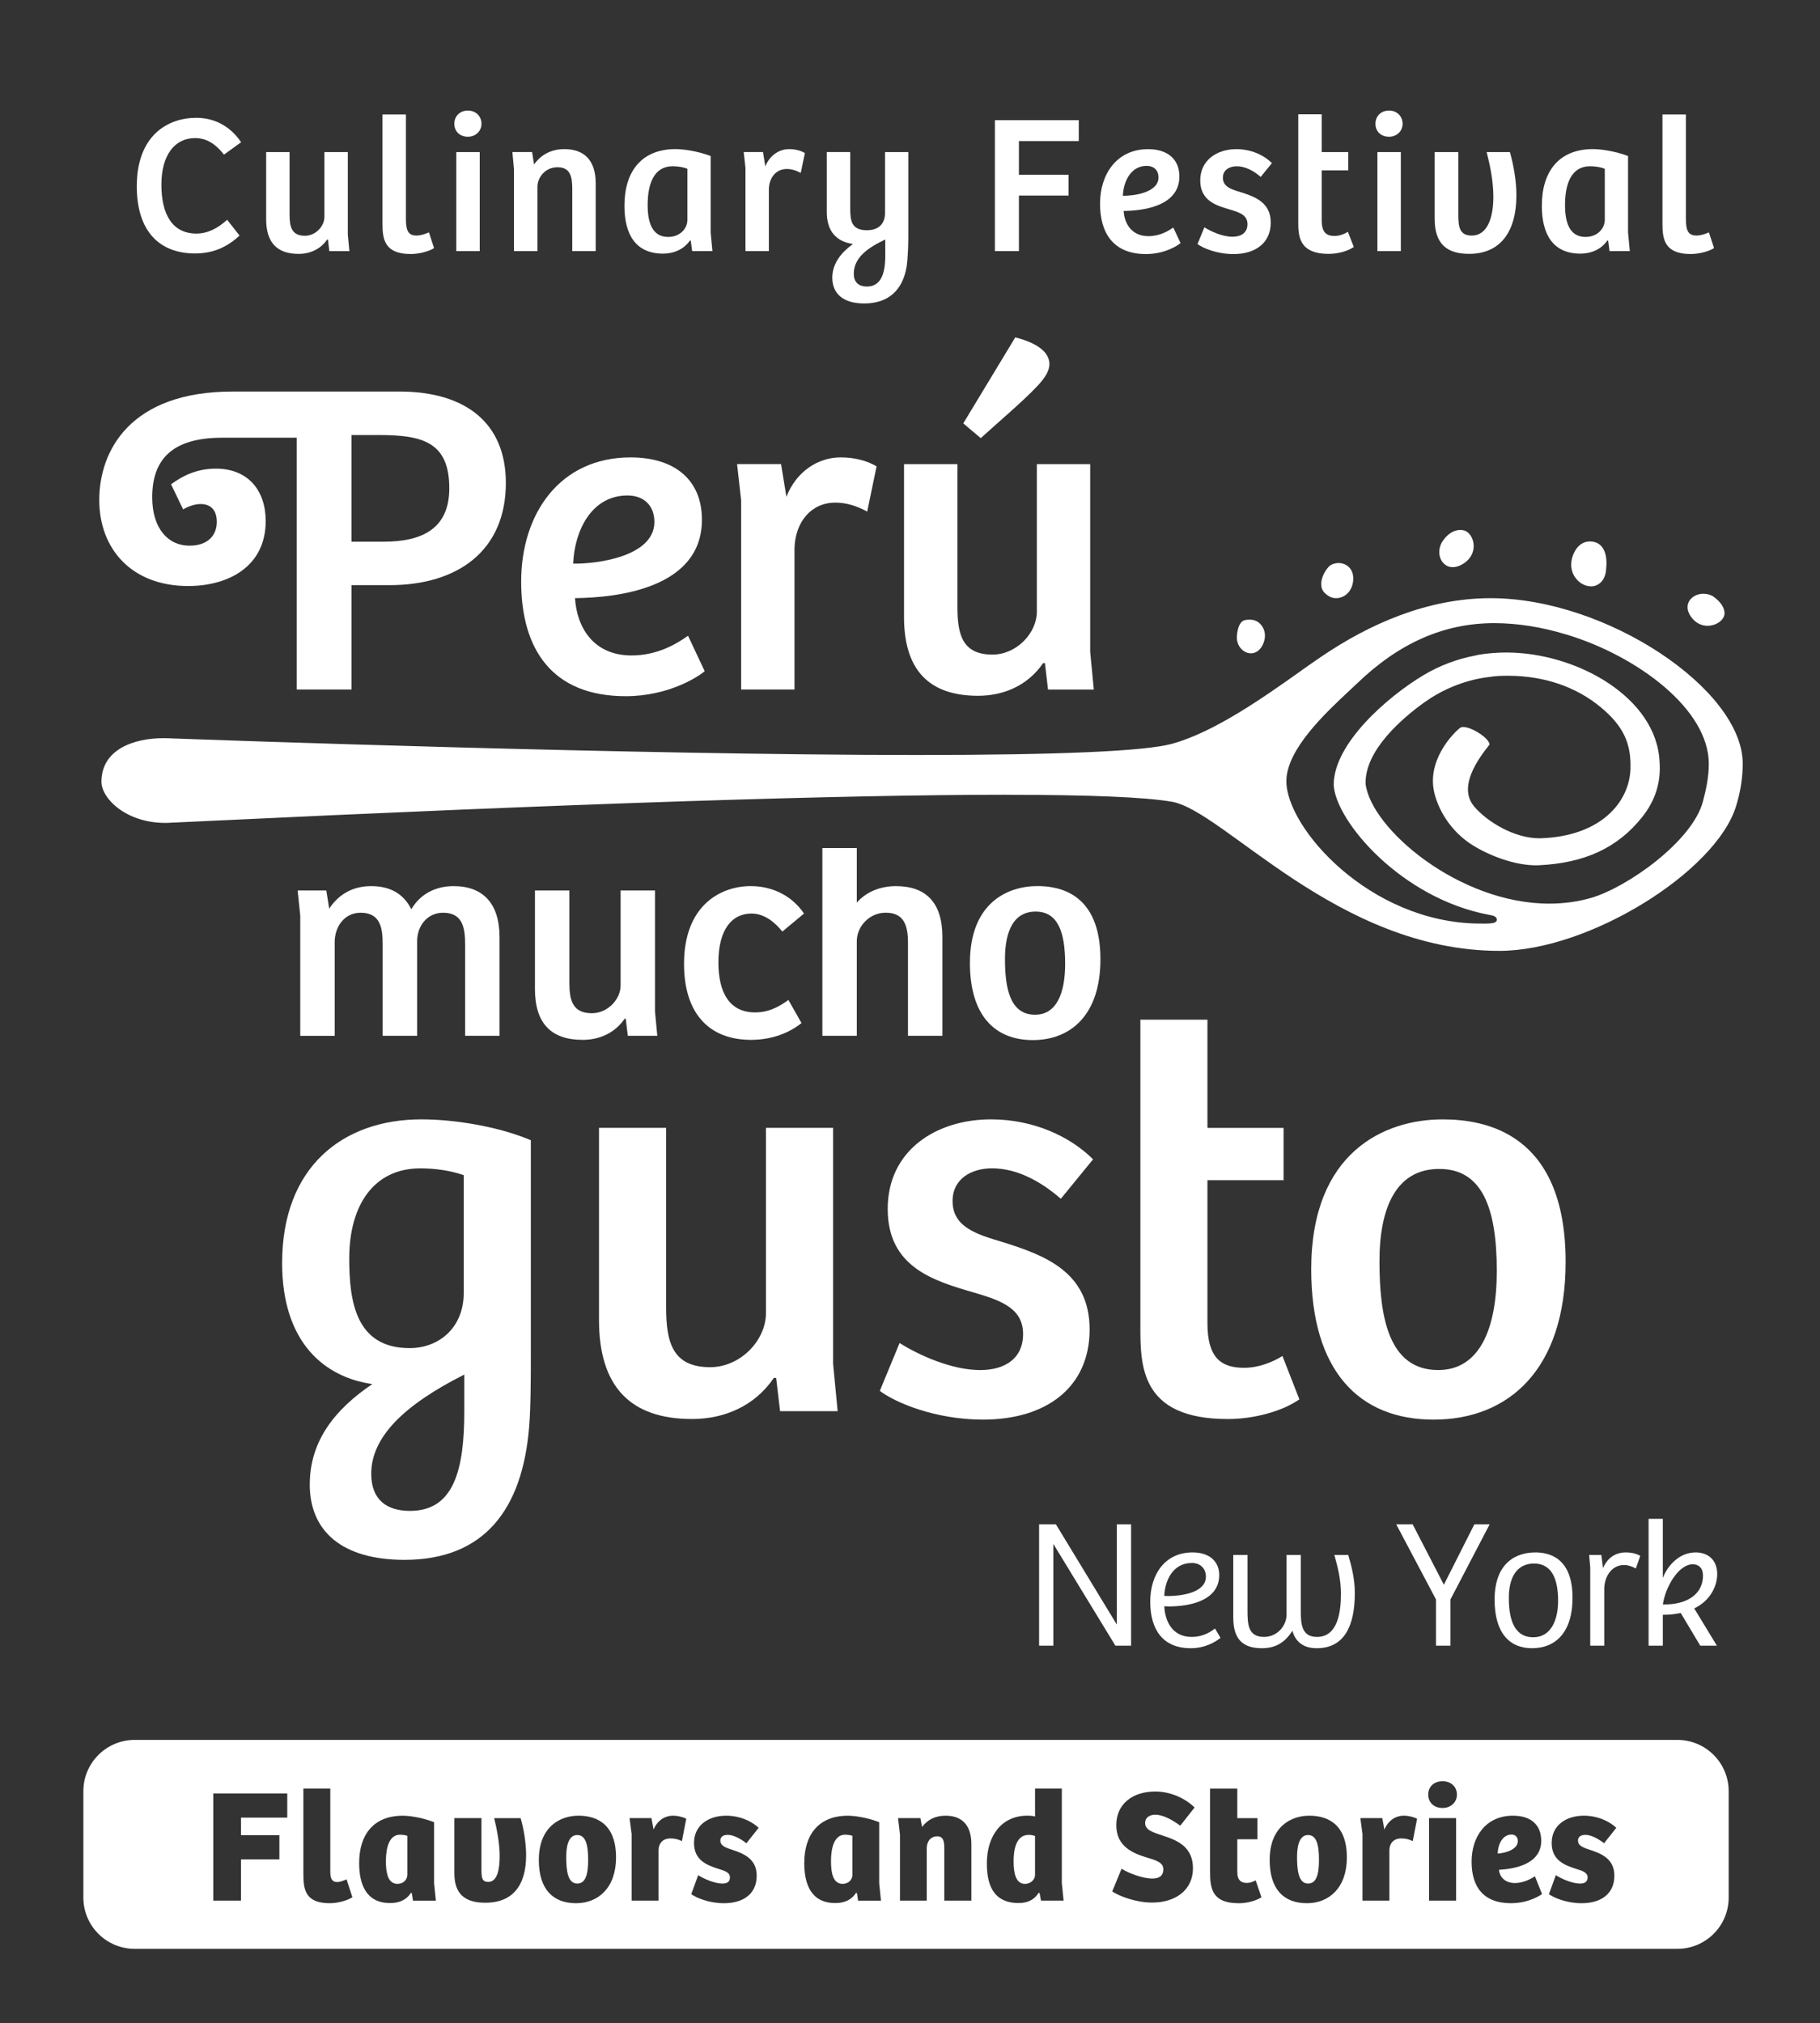 <?xml version="1.0" encoding="UTF-8"?><svg id="Capa_1" xmlns="http://www.w3.org/2000/svg" viewBox="0 0 796.45 885.45"><rect x="0" y="0" width="796.45" height="885.45" fill="#333333" stroke="none"/><defs><style>.cls-1{fill:#fff;}</style></defs><path class="cls-1" d="M363.65,814.5c0,5.43.99,9.94,5.08,9.94,2.75,0,4.3-1.97,4.3-4.02v-17c-.78-.28-1.98-.49-3.24-.49-4.58,0-6.14,5.5-6.14,11.57Z"/><path class="cls-1" d="M252.58,803.07c-3.31,0-4.8,3.74-4.8,9.59s.63,11.64,4.8,11.64c3.46,0,4.8-3.46,4.8-10.37s-1.2-10.86-4.8-10.86Z"/><path class="cls-1" d="M443.56,814.57c0,5.43,1.06,9.87,4.94,9.87,2.75,0,4.44-2.04,4.44-3.88v-17.07c-.78-.28-1.69-.49-2.75-.49-5.5,0-6.63,6.28-6.63,11.57Z"/><path class="cls-1" d="M572.4,803.07c-3.32,0-4.8,3.74-4.8,9.59s.63,11.64,4.8,11.64c3.46,0,4.8-3.46,4.8-10.37s-1.2-10.86-4.8-10.86Z"/><path class="cls-1" d="M168.87,814.5c0,5.43.99,9.94,5.08,9.94,2.75,0,4.3-1.97,4.3-4.02v-17c-.78-.28-1.98-.49-3.24-.49-4.58,0-6.14,5.5-6.14,11.57Z"/><path class="cls-1" d="M734.03,761.44H58.94c-12.4,0-22.46,10.05-22.46,22.46v46.52c0,12.4,10.05,22.46,22.46,22.46h675.09c12.4,0,22.46-10.05,22.46-22.46v-46.52c0-12.4-10.05-22.46-22.46-22.46ZM125.71,795.46h-20.24v7.69h16.79v10.58h-16.79v18.05h-12.13v-46.9h32.37v10.58ZM144.33,832.91c-10.93,0-11.57-6.21-11.57-12.98v-37.17h11.78v36.25c0,3.17.78,4.65,3.03,4.65,1.06,0,2.47-.49,4.09-1.2l2.54,7.83c-2.47,1.62-6.7,2.61-9.87,2.61ZM180.72,831.78l-.49-3.31-.42-.07c-2.12,3.31-5.43,4.44-9.1,4.44-10.79,0-13.54-8.67-13.54-17.49,0-12.41,6.28-20.73,19.11-20.73,2.54,0,7.97.63,13.68,2.82v26.73l.78,7.62h-10.01ZM212.31,832.7c-9.17,0-13.47-4.16-13.47-12.84v-24.19h11.85v22.78c0,3.39.35,5.15,2.96,5.15,4.02,0,5.01-5.57,5.01-11.35,0-5.36-1.2-11.71-2.4-16.57h11.57c1.41,4.73,2.4,11.07,2.4,16.22,0,13.68-6.21,20.81-17.91,20.81ZM252.09,832.91c-10.08,0-16.29-6.07-16.29-18.9,0-14.81,9.59-19.4,17.28-19.4,5.64,0,16.5,1.69,16.5,18.27,0,13.26-7.76,20.03-17.49,20.03ZM298.42,805.75c-1.48-.78-3.24-1.2-5.08-1.2-3.03,0-5.08,1.9-5.15,5.15v22.07h-11.78v-29.2l-.92-6.91h9.59l.92,5.01c1.9-4.44,5.43-6.07,8.46-6.07,1.76,0,4.02.42,5.85,1.34l-1.9,9.8ZM320.07,809.42c5.22,1.69,11.07,3.95,11.07,11.43,0,7.9-5.71,12.06-14.39,12.06-6.56,0-12.06-2.4-14.25-3.95l3.03-8.32c2.61,1.69,7.33,3.67,10.51,3.67,2.12,0,3.39-.71,3.39-2.68,0-2.12-2.05-2.82-4.58-3.6-5.57-1.76-11.14-3.88-11.14-11.5s6.21-11.92,14.11-11.92c5.64,0,10.72,2.12,14.18,5.29l-5.36,6.77c-3.1-2.4-6-3.67-8.18-3.67-1.98,0-3.24.85-3.24,2.54,0,2.05,1.98,2.96,4.87,3.88ZM375.5,831.78l-.49-3.31-.42-.07c-2.12,3.31-5.43,4.44-9.1,4.44-10.79,0-13.54-8.67-13.54-17.49,0-12.41,6.28-20.73,19.11-20.73,2.54,0,7.97.63,13.68,2.82v26.73l.78,7.62h-10.01ZM425.08,831.78h-11.85v-22.64c0-3.24-.35-5.5-3.1-5.5-2.89,0-4.58,2.26-4.58,5.29v22.85h-11.71v-28.85l-.85-7.26h9.8l.71,3.88c2.26-3.03,5.57-4.94,10.3-4.94,6.91,0,11.28,3.88,11.28,12.48v24.68ZM455.55,831.78l-.63-3.39h-.42c-1.83,2.96-4.73,4.44-8.75,4.44-11.85,0-13.89-9.24-13.89-17.35,0-12.2,6.56-20.88,17.7-20.88,1.55,0,2.54.14,3.39.35v-12.2h11.71v41.33l.78,7.69h-9.87ZM508.72,803.29c6.42,2.05,13.33,4.87,13.33,14.32s-7.48,15.02-17.91,15.02c-7.05,0-14.39-2.82-17.42-4.87l4.09-9.94c3.24,2.05,9.38,4.3,13.4,4.3,2.61,0,4.87-.85,4.87-4.09,0-2.89-3.03-3.88-7.12-5.08-5.99-1.83-13.47-4.73-13.47-14.18s7.33-14.74,17.07-14.74c6.7,0,13.05,2.96,17.21,6.98l-6.28,7.97c-3.74-2.75-7.69-4.8-10.93-4.8-2.26,0-4.44,1.06-4.44,3.67,0,2.96,3.24,4.02,7.62,5.43ZM542.01,832.91c-11.99,0-12.48-6.98-12.48-14.03v-36.11h11.92v12.91h8.82v9.24h-8.82v14.25c0,3.88,1.83,4.87,4.23,4.87,1.34,0,2.61-.49,3.81-1.13l2.54,7.41c-2.19,1.41-6.07,2.61-10.01,2.61ZM571.91,832.91c-10.08,0-16.29-6.07-16.29-18.9,0-14.81,9.59-19.4,17.28-19.4,5.64,0,16.5,1.69,16.5,18.27,0,13.26-7.76,20.03-17.49,20.03ZM618.24,805.75c-1.48-.78-3.24-1.2-5.08-1.2-3.03,0-5.08,1.9-5.15,5.15v22.07h-11.78v-29.2l-.92-6.91h9.59l.92,5.01c1.9-4.44,5.43-6.07,8.46-6.07,1.76,0,4.02.42,5.85,1.34l-1.9,9.8ZM637.21,831.78h-11.85v-36.11h11.85v36.11ZM631.29,791.23c-3.88,0-6.28-2.47-6.28-5.85s2.4-5.85,6.28-5.85,6.28,2.61,6.28,5.85-2.54,5.85-6.28,5.85ZM661.26,832.91c-12.41,0-17.28-7.48-17.28-18.2s6.06-20.1,18.13-20.1c7.4,0,12.34,3.6,12.34,11,0,10.23-11.57,12.27-18.48,12.69.28,3.17,2.68,5.78,6.98,5.78,3.39,0,6.49-1.48,8.75-2.96l3.1,7.76c-.35.35-5.64,4.02-13.54,4.02ZM695.39,809.42c5.22,1.69,11.07,3.95,11.07,11.43,0,7.9-5.71,12.06-14.39,12.06-6.56,0-12.06-2.4-14.25-3.95l3.03-8.32c2.61,1.69,7.33,3.67,10.51,3.67,2.12,0,3.39-.71,3.39-2.68,0-2.12-2.05-2.82-4.58-3.6-5.57-1.76-11.14-3.88-11.14-11.5s6.21-11.92,14.11-11.92c5.64,0,10.72,2.12,14.18,5.29l-5.36,6.77c-3.1-2.4-5.99-3.67-8.18-3.67-1.97,0-3.24.85-3.24,2.54,0,2.05,1.97,2.96,4.87,3.88Z"/><path class="cls-1" d="M664.22,805.75c0-1.76-1.06-2.89-2.75-2.89-3.53,0-5.85,3.46-6.07,8.32,3.81-.21,8.82-1.97,8.82-5.43Z"/><path class="cls-1" d="M135.56,649.63c0-19.49,11.6-33.28,27.39-43.91-20.73-2.93-39.49-17.97-39.49-52.99,0-41.92,26.41-62.86,60.96-62.86,14.07,0,33.32,2.98,47.88,9.13v93.92c0,8.62,0,22.65-.74,31.56-2.96,36.21-19.73,58.16-54.55,58.16-27.41,0-41.46-12.58-41.46-33.02M202.94,514.3c-5.68-1.97-12.09-2.98-19.01-2.98-20.48,0-31.1,16.27-31.1,39.43,0,18.51,2.71,39.23,26.4,39.23,13.08,0,23.71-9.14,23.71-24.16v-51.52ZM179.49,661.21c19.26,0,23.69-18.24,23.69-43.62v-16.03c-26.42,13.31-40.72,27.37-40.72,43.38,0,11.58,6.91,16.28,17.03,16.28"/><path class="cls-1" d="M364.57,493.59v103.29l2,20.7h-25.2l-1.72-14.56h-1.01c-8.38,12.35-21.72,17.99-35.78,17.99-27.14,0-40.73-14.29-40.73-43.36v-84.06h29.38v78.63c0,15.03,2.71,26.11,19.24,26.11,13.35,0,24.44-11.82,24.44-23.67v-81.08h29.38Z"/><path class="cls-1" d="M393.67,587.75c8.15,5.18,22.71,11.84,35.29,11.84,10.38,0,18.75-4.72,18.75-15.79s-9.36-14.55-20.95-17.98c-18.04-5.21-38.29-11.11-38.29-36.76s21.24-39.19,45.19-39.19c18.48,0,34.54,7.39,44.68,17.49l-14.11,17.26c-9.36-8.14-19.71-13.32-30.1-13.32-8.88,0-17.27,4.44-17.27,14.32,0,11.33,10.37,14.54,21.98,17.97,18.01,5.68,37.99,12.85,37.99,38.23s-19,39.45-46.62,39.45c-21.25,0-38.77-7.65-45.19-12.58l8.65-20.95Z"/><path class="cls-1" d="M528.39,446.24v47.36h33.32v22.9h-33.32v62.64c0,15.03,5.94,19.46,16.05,19.46,6.66,0,12.84-2.71,16.77-5.17l7.41,18.97c-7.41,5.19-19.74,8.62-31.33,8.62-38.5,0-38.25-23.65-38.25-40.91v-133.87h29.34Z"/><path class="cls-1" d="M631.3,489.88c18.29,0,53.83,5.68,53.83,62.37,0,47.34-25.19,69.03-57.76,69.03s-53.57-21.2-53.57-65.83c0-51.27,32.1-65.57,57.5-65.57M655.01,556.18c0-27.59-6.42-44.61-25.18-44.61s-26.16,16.75-26.16,40.42,3.71,47.59,25.69,47.59c17.98,0,25.65-17.76,25.65-43.41"/><path class="cls-1" d="M307.17,227.45c0,30.2-37.49,34.12-55.54,34.31.77,12.75,8.04,25.09,24.73,25.09,11.59,0,20.02-5.29,24.73-8.62l7.29,15.5c-3.17,2.73-16.13,10.95-34.57,10.95-32.39,0-45.74-20.76-45.74-50.18s16.68-54.32,47.9-54.32c19.23,0,31.2,9.8,31.2,27.26M274.59,216.84c-15.71,0-23.16,15.31-23.77,29.82,10.62.18,35.55-3.14,35.55-18.24,0-7.26-4.71-11.58-11.78-11.58"/><path class="cls-1" d="M347.68,301.76h-23.35v-82.76l-1.78-15.89h19.25l2.34,14.32c4.34-11.18,13.92-17.26,23.74-17.26,5.91,0,11.41,1.38,15.72,3.92l-4.11,19.8c-4.32-2.34-8.84-3.92-13.93-3.92-10.63,0-17.48,8.44-17.88,19.82v61.96Z"/><path class="cls-1" d="M477.08,203.12v82.17l1.58,16.48h-20.04l-1.35-11.57h-.79c-6.69,9.8-17.28,14.3-28.46,14.3-21.59,0-32.41-11.37-32.41-34.49v-66.88h23.37v62.56c0,11.96,2.16,20.78,15.3,20.78,10.62,0,19.46-9.43,19.46-18.83v-64.51h23.35ZM444.3,147.64c6.09,1.56,14.94,4.9,14.94,11.76,0,2.74-1.79,5.88-5.33,9.59-6.09,6.48-16.29,15.11-24.72,22.75l-7.66-6.45,22.77-37.65Z"/><path class="cls-1" d="M131.39,453.3v-52.59l-1.13-11h12.53l1.27,7.95c4.17-6.32,10.36-9.86,18.34-9.86s14.06,3.04,17.61,10.13c3.79-6.6,10.51-10.13,18.48-10.13,12.78,0,20.11,7.46,20.11,22.38v43.12h-15.06v-40.08c0-7.46-1.26-13.78-9.63-13.78-6.95,0-11.36,5.8-11.36,12.39v41.47h-15.09v-40.08c0-6.83-.88-13.78-9.62-13.78-7.09,0-11.38,6.06-11.38,12.91v40.96h-15.07Z"/><path class="cls-1" d="M286.63,389.7v52.98l1.01,10.62h-12.91l-.89-7.46h-.5c-4.3,6.31-11.12,9.24-18.36,9.24-13.91,0-20.88-7.35-20.88-22.25v-43.13h15.06v40.34c0,7.71,1.39,13.38,9.89,13.38,6.82,0,12.53-6.05,12.53-12.11v-41.6h15.05Z"/><path class="cls-1" d="M345.02,437.62l5.72,10.1c-4.95,4.06-12.67,7.36-22.03,7.36-18.61,0-29.37-11.76-29.37-33.26,0-25.43,15.8-34.03,29.25-34.03,8.2,0,17.33,3.3,23.26,12.01l-9.48,7.88c-3.3-4.07-7.84-7.88-13.53-7.88-8.52,0-14.46,6.98-14.46,21.38,0,13.16,4.81,21.89,16.08,21.89,4.95,0,9.37-1.65,14.55-5.44"/><path class="cls-1" d="M359.88,453.3v-82.16h15.06v23.88c4.3-4.94,10.64-7.22,17.09-7.22,13.3,0,20.37,7.33,20.37,22.25v43.25h-15.06v-40.6c0-7.34-1.51-13.27-9.75-13.27-7.21,0-12.65,6.06-12.65,12.51v41.35h-15.06Z"/><path class="cls-1" d="M453.96,387.78c9.38,0,27.6,2.93,27.6,32.01,0,24.29-12.91,35.39-29.6,35.39s-27.51-10.87-27.51-33.76c0-26.29,16.47-33.64,29.5-33.64M466.12,421.82c0-14.14-3.29-22.88-12.92-22.88s-13.41,8.57-13.41,20.73,1.9,24.41,13.16,24.41c9.26,0,13.17-9.12,13.17-22.26"/><path class="cls-1" d="M440.32,347.83c36.52,0,60.91,1.02,72.5,3.04,22.87,3.97,72.38,65.26,143.34,65.26,39.15,0,94.65-34.58,103.52-63.21,1.98-6.34,2.95-12.63,2.95-18.74,0-32.42-59.62-72.4-110.32-72.4-27.66,0-53.07,11.31-74.21,25.67-2.65,1.79-5.65,3.91-8.8,6.13l-.5.38c-15.75,11.15-37.31,26.43-55.88,31.54-11.84,3.26-49.32,4.91-111.42,4.91-124.57,0-307.52-6.56-327.98-7.32h-.28c-.58-.03-1.16-.04-1.75-.04-13.1,0-27.1,5.02-27.1,19.07,0,7.5,11.28,18.42,28.86,18,1.15-.03,6.74-.32,15.13-.71,161.06-7.69,279.46-11.6,351.93-11.6M649.01,404.18c-.67,0-1.34,0-1.84,0h-.34c-47.62-.62-83.9-41.87-83.9-62.29,0-13.88,17.14-29.89,27.38-39.46,1.3-1.21,2.48-2.31,3.5-3.28,18.41-17.75,38.04-26.4,59.98-26.44,10.24,0,20.86,1.68,31.62,4.97l1.18.35c29.7,9.24,61.23,32.14,61.2,56.32,0,5.91-1.31,11.68-2.61,16.54-4.6,17.18-32.83,37.36-48.9,42.06-5.85,1.68-12.02,2.51-18.36,2.51-39.33,0-77.89-32.66-80.33-52.41-.37-14.7,16-28.7,25.8-35.74.47-.27,1.03-.66,2.04-1.36l.72-.49c.09-.06.15-.11.2-.13,3.06-1.93,6.25-3.57,9.46-4.88,5.18-2.14,10.56-3.57,15.92-4.18,1.43-.24,2.84-.38,4.22-.45,1.23-.07,2.51-.09,3.87-.09,15.82,0,29.91,4.8,40.77,13.85,9.71,8.1,13.32,15.69,12.91,27.09-.55,14.29-12.77,29.17-38.94,30.17-.3.01-.64.02-.99.02-10.85,0-22.8-7.2-28.5-13.96-5.03-5.97-2.99-14.79,6.11-26.21.34-.41.52-.63.57-.72.17-.24.06-.68-.29-1.24-1.63-2.89-7.88-6.57-11.12-6.57-.46,0-.82.07-1.11.2-1.44.79-14.28,12.49-11.87,26.99,1.1,6.68,5.85,16.83,15.62,23.57,7.16,4.93,19.98,10.2,30.4,9.75,20.13-.97,34.5-7.63,45.17-21,5.81-7.25,8.32-15.16,7.7-24.2-1.21-28.24-36.3-47.91-67.07-47.91-1.87,0-3.76.08-5.59.21-2.87.24-5.9.55-8.55,1.23-7.52,1.44-15.14,4.33-21.96,8.39-15.94,9.5-39.62,30.19-39.43,48.22.83,15.65,29.47,49.61,68.1,56.77l.38.07c1.04.18,2.94.62,2.9,2-.03,1.36-1.39,1.76-6.01,1.76"/><path class="cls-1" d="M584.65,261.78c-1.92,0-3.55-.95-4.86-2.19-4.03-3.79.47-11.15,2.65-12.35,2.33-1.27,5.24-1.09,7.28.45,2.21,1.67,2.99,4.59,2.18,7.99-.76,3.07-2.88,5.27-5.67,5.92-.51.13-1.05.18-1.56.18"/><path class="cls-1" d="M747.29,273.87c-2.19,0-4.65-.81-6.63-3.12-2.5-2.89-2.85-6.02-.97-8.37,2.18-2.67,6.42-3.31,9.8-1.51,0,0,5.19,3.24,5.18,7.53,0,2.29-2.18,4.29-4.89,5.1-.76.22-1.6.37-2.48.37"/><path class="cls-1" d="M547.39,285.92c-.28,0-.57-.05-.83-.08-2.99-.51-5.29-3.43-5.3-6.82,0,0,0-7.14,3.8-7.7,2.1-.29,4.4-.23,6.21,1.5,2.19,2.08,2.86,5.17,1.78,8.26-1.27,3.59-3.63,4.84-5.66,4.84"/><path class="cls-1" d="M635.73,248.21c-1.56,0-2.94-.57-4.04-1.73-2.38-2.45-2.45-6.83-.18-9.94,0,0,3.37-5.37,8.69-4.52,2.33.37,4.09,2.73,4.57,5.49.61,3.48-.91,6.81-4.04,8.95-1.72,1.16-3.45,1.75-5,1.75"/><path class="cls-1" d="M696.25,256.6c-1.98,0-4.02-.84-5.67-2.42-2.9-2.76-3.75-6.84-2.32-10.91,1.61-4.53,4.72-6.68,8.41-6.26,7.7.91,6.23,11.34,6.23,11.34-.15,5.31-2.76,7.16-4.28,7.79-.76.32-1.57.47-2.37.47"/><path class="cls-1" d="M174.81,171.36h-73.06c-44.94,0-58.31,26.08-58.31,47.46s14.14,37.64,38.86,37.64c18.08,0,33.97-8.82,33.97-28.41,0-13.55-7.85-22.96-21.8-22.96-8.82,0-15.12,3.54-19.61,6.86l5.28,10.99c2.36-1.38,5.12-2.36,7.67-2.36,3.92,0,7.06,2.16,7.06,7.84s-3.72,10.39-11.98,10.39c-9.42,0-16.28-7.66-16.28-21.16,0-16.49,8.64-26.09,30.61-26.09h32.64v110.2h23.96v-45.68h16.68c29.64,0,50.87-14.93,50.87-44.73,0-26.28-17.68-40-46.55-40M167.94,237.06h-14.13v-46.68h11.97c19.23,0,30.83,3.14,30.83,23.33,0,17.45-11.6,23.35-28.67,23.35"/><path class="cls-1" d="M99.4,96.19l5.43,6.89c-5.69,5.34-11.97,7.84-19.47,7.84-15.59,0-25.5-9.73-25.5-29.38,0-22.49,13.78-29.98,26.02-29.98,6.72,0,14.21,2.67,19.64,10.68l-7.5,5.43c-3.62-4.57-7.5-7.24-12.66-7.24-8.87,0-14.73,7.41-14.73,20.42s4.82,21.37,15.33,21.37c4.82,0,9.13-2.15,13.44-6.03Z"/><path class="cls-1" d="M152.21,66.56v36.1l.69,7.24h-8.79l-.6-5.08h-.34c-2.93,4.31-7.58,6.29-12.49,6.29-9.48,0-14.21-5-14.21-15.16v-29.38h10.25v27.48c0,5.25.95,9.13,6.72,9.13,4.65,0,8.53-4.14,8.53-8.27v-28.34h10.25Z"/><path class="cls-1" d="M177.63,50.1v45.66c0,5.34,1.12,7.32,4.65,7.32,1.72,0,3.62-.6,5.43-1.38l2.24,6.89c-2.33,1.46-6.55,2.58-10.25,2.58-11.63,0-12.32-6.81-12.32-13.27v-47.81h10.25Z"/><path class="cls-1" d="M204.76,48.38c3.53,0,5.94,2.58,5.94,5.77s-2.5,5.69-5.94,5.69c-3.62,0-5.94-2.41-5.94-5.69s2.41-5.77,5.94-5.77ZM199.68,109.89v-43.33h10.25v43.33h-10.25Z"/><path class="cls-1" d="M224.92,109.89v-35.84l-.69-7.5h8.62l.86,5.43c3.02-4.31,7.58-6.72,13.27-6.72,8.62,0,13.7,4.82,13.7,14.99v29.64h-10.25v-27.4c0-5.26-.95-9.3-6.46-9.3-5.17,0-8.79,4.22-8.79,8.7v28h-10.25Z"/><path class="cls-1" d="M310.98,101.62l.78,8.27h-8.87l-.6-4.57-.34-.09c-2.67,3.88-7.06,5.77-11.8,5.77-12.15,0-16.89-8.62-16.89-20.94,0-15.16,7.58-24.81,22.4-24.81,2.84,0,9.13.69,15.33,3.02v33.34ZM300.82,73.88c-1.29-.6-3.79-1.12-6.46-1.12-8.18,0-10.94,7.67-10.94,16.97,0,7.15,1.72,13.96,8.96,13.96,5.34,0,8.44-3.79,8.44-7.5v-22.31Z"/><path class="cls-1" d="M336.48,109.89h-10.25v-36.36l-.78-6.98h8.44l1.03,6.29c1.9-4.91,6.12-7.58,10.42-7.58,2.58,0,5,.6,6.89,1.72l-1.81,8.7c-1.9-1.03-3.88-1.72-6.12-1.72-4.65,0-7.67,3.7-7.84,8.7v27.22Z"/><path class="cls-1" d="M396.79,116.44c-1.64,10.34-7.84,16.37-18.61,16.37-9.3,0-13.96-4.39-13.96-11.29,0-6.46,4.31-11.37,9.05-14.73-7.06-1.03-11.46-5.34-11.46-13.96v-26.28h10.25v24.47c0,5.6.52,9.74,7.32,9.74,4.91,0,7.93-2.67,7.93-7.58v-26.62h10.17v37.91c0,3.19-.26,9.13-.69,11.98ZM379.39,125.4c6.03,0,8.01-5.6,8.01-13.35v-7.24c-7.58,3.62-13.78,7.84-13.78,15.08,0,3.36,1.9,5.51,5.77,5.51Z"/><path class="cls-1" d="M472.08,52.6v9.13h-26.19v14.73h21.71v9.13h-21.71v24.29h-10.51v-57.29h36.7Z"/><path class="cls-1" d="M516.1,77.24c0,13.27-16.45,14.99-24.38,15.08.34,5.6,3.53,11.03,10.85,11.03,5.08,0,8.79-2.33,10.86-3.79l3.19,6.81c-1.38,1.21-7.06,4.82-15.16,4.82-14.21,0-20.07-9.13-20.07-22.05s7.32-23.86,21.02-23.86c8.44,0,13.7,4.31,13.7,11.98ZM501.8,72.59c-6.89,0-10.17,6.72-10.42,13.09,4.65.09,15.59-1.38,15.59-8.01,0-3.19-2.07-5.08-5.17-5.08Z"/><path class="cls-1" d="M527.04,99.47c2.84,1.81,7.93,4.14,12.32,4.14,3.62,0,6.55-1.64,6.55-5.51s-3.27-5.08-7.32-6.29c-6.29-1.81-13.35-3.88-13.35-12.84s7.41-13.7,15.77-13.7c6.46,0,12.06,2.58,15.59,6.12l-4.91,6.03c-3.27-2.84-6.89-4.65-10.51-4.65-3.1,0-6.03,1.55-6.03,5,0,3.96,3.62,5.08,7.67,6.29,6.29,1.98,13.27,4.48,13.27,13.35s-6.63,13.78-16.28,13.78c-7.41,0-13.53-2.67-15.77-4.39l3.02-7.32Z"/><path class="cls-1" d="M578.39,50.02v16.54h11.63v8.01h-11.63v21.88c0,5.25,2.07,6.81,5.6,6.81,2.33,0,4.48-.95,5.86-1.81l2.58,6.63c-2.58,1.81-6.89,3.02-10.94,3.02-13.44,0-13.35-8.27-13.35-14.3v-46.78h10.25Z"/><path class="cls-1" d="M607.85,48.38c3.53,0,5.94,2.58,5.94,5.77s-2.5,5.69-5.94,5.69c-3.62,0-5.94-2.41-5.94-5.69s2.41-5.77,5.94-5.77ZM602.77,109.89v-43.33h10.25v43.33h-10.25Z"/><path class="cls-1" d="M660.75,66.56c1.55,5.43,2.84,12.41,2.84,18.95,0,15.85-6.98,25.59-20.68,25.59-10.17,0-15.08-4.74-15.08-15.33v-29.21h10.34v27.14c0,5.25.34,9.39,5.86,9.39,7.24,0,9.48-8.61,9.48-16.89,0-7.24-1.55-14.13-2.93-19.64h10.17Z"/><path class="cls-1" d="M712.44,101.62l.78,8.27h-8.87l-.6-4.57-.34-.09c-2.67,3.88-7.06,5.77-11.8,5.77-12.15,0-16.89-8.62-16.89-20.94,0-15.16,7.58-24.81,22.4-24.81,2.84,0,9.13.69,15.33,3.02v33.34ZM702.27,73.88c-1.29-.6-3.79-1.12-6.46-1.12-8.18,0-10.94,7.67-10.94,16.97,0,7.15,1.72,13.96,8.96,13.96,5.34,0,8.44-3.79,8.44-7.5v-22.31Z"/><path class="cls-1" d="M737.76,50.1v45.66c0,5.34,1.12,7.32,4.65,7.32,1.72,0,3.62-.6,5.43-1.38l2.24,6.89c-2.33,1.46-6.55,2.58-10.25,2.58-11.63,0-12.32-6.81-12.32-13.27v-47.81h10.25Z"/><path class="cls-1" d="M494.97,667.09v53.11h-6.87l-27.07-44.4h-.08v44.4h-6.23v-53.11h7.35l26.59,43.77h.08v-43.77h6.23Z"/><path class="cls-1" d="M533.54,689.29c0,11.82-14.22,13.74-21.96,13.74-.8,0-1.44-.08-2.08-.08.32,6.55,3.51,13.42,11.98,13.42,5.35,0,8.71-2.56,10.22-3.67l2.4,4.07c-2,1.68-6.63,4.55-13.02,4.55-12.46,0-17.73-8.47-17.73-20.37s6.39-21.56,18.53-21.56c7.43,0,11.66,3.99,11.66,9.9ZM521.56,684.02c-8.55,0-11.82,8.07-12.06,14.38.48,0,.96.08,1.6.08,5.43,0,16.61-1.28,16.61-8.47,0-3.75-2.56-5.99-6.15-5.99Z"/><path class="cls-1" d="M590,680.51c1.44,4.87,2.88,10.38,2.88,16.69,0,14.3-4.55,24.12-16.69,24.12-6.07,0-9.42-3.11-10.62-7.67-3.59,5.83-8.23,7.67-13.34,7.67-8.63,0-12.54-4.23-12.54-13.42v-27.39h6.23v24.12c0,6.31.24,11.74,7.27,11.74,5.59,0,9.82-4.71,9.82-9.82v-26.04h6.23v24.36c0,5.99.4,11.5,7.11,11.5,9.34,0,10.46-11.58,10.46-18.85,0-6.63-1.52-12.06-2.88-17.01h6.07Z"/><path class="cls-1" d="M651.89,667.09l-17.17,32.9v20.21h-6.31v-20.21l-17.41-32.9h7.19l13.66,26.44,13.34-26.44h6.71Z"/><path class="cls-1" d="M671.78,679.39c5.51,0,16.37,1.76,16.37,19.81,0,15.57-7.75,22.12-17.73,22.12s-16.37-6.87-16.37-21.24c0-16.53,9.82-20.68,17.73-20.68ZM681.84,700.55c0-9.58-2.8-16.29-10.54-16.29s-11.02,6.39-11.02,15.01c0,7.91,1.6,17.25,10.7,17.25,7.59,0,10.86-7.27,10.86-15.97Z"/><path class="cls-1" d="M702.05,720.2h-6.15v-34.26l-.48-5.43h5.35l.72,5.75c1.92-4.47,5.43-6.87,9.98-6.87,2.48,0,4.79.56,6.31,1.52l-1.92,5.51c-1.36-.72-3.19-1.52-5.19-1.52-5.11,0-8.39,4.63-8.63,9.98v25.32Z"/><path class="cls-1" d="M741.42,703.91l9.9,16.29h-7.27l-8.55-14.3c-2.32.48-4.87.8-7.83.8v13.5h-6.23v-55.51h6.23v25.88c2.08-5.43,7.19-11.18,14.38-11.18,5.19,0,9.42,3.11,9.42,9.5,0,4.39-2.32,11.26-10.06,15.01ZM740.78,684.58c-6.07,0-11.9,9.58-13.1,17.57,10.86.24,17.57-4.71,17.57-12.62,0-3.27-1.84-4.95-4.47-4.95Z"/></svg>